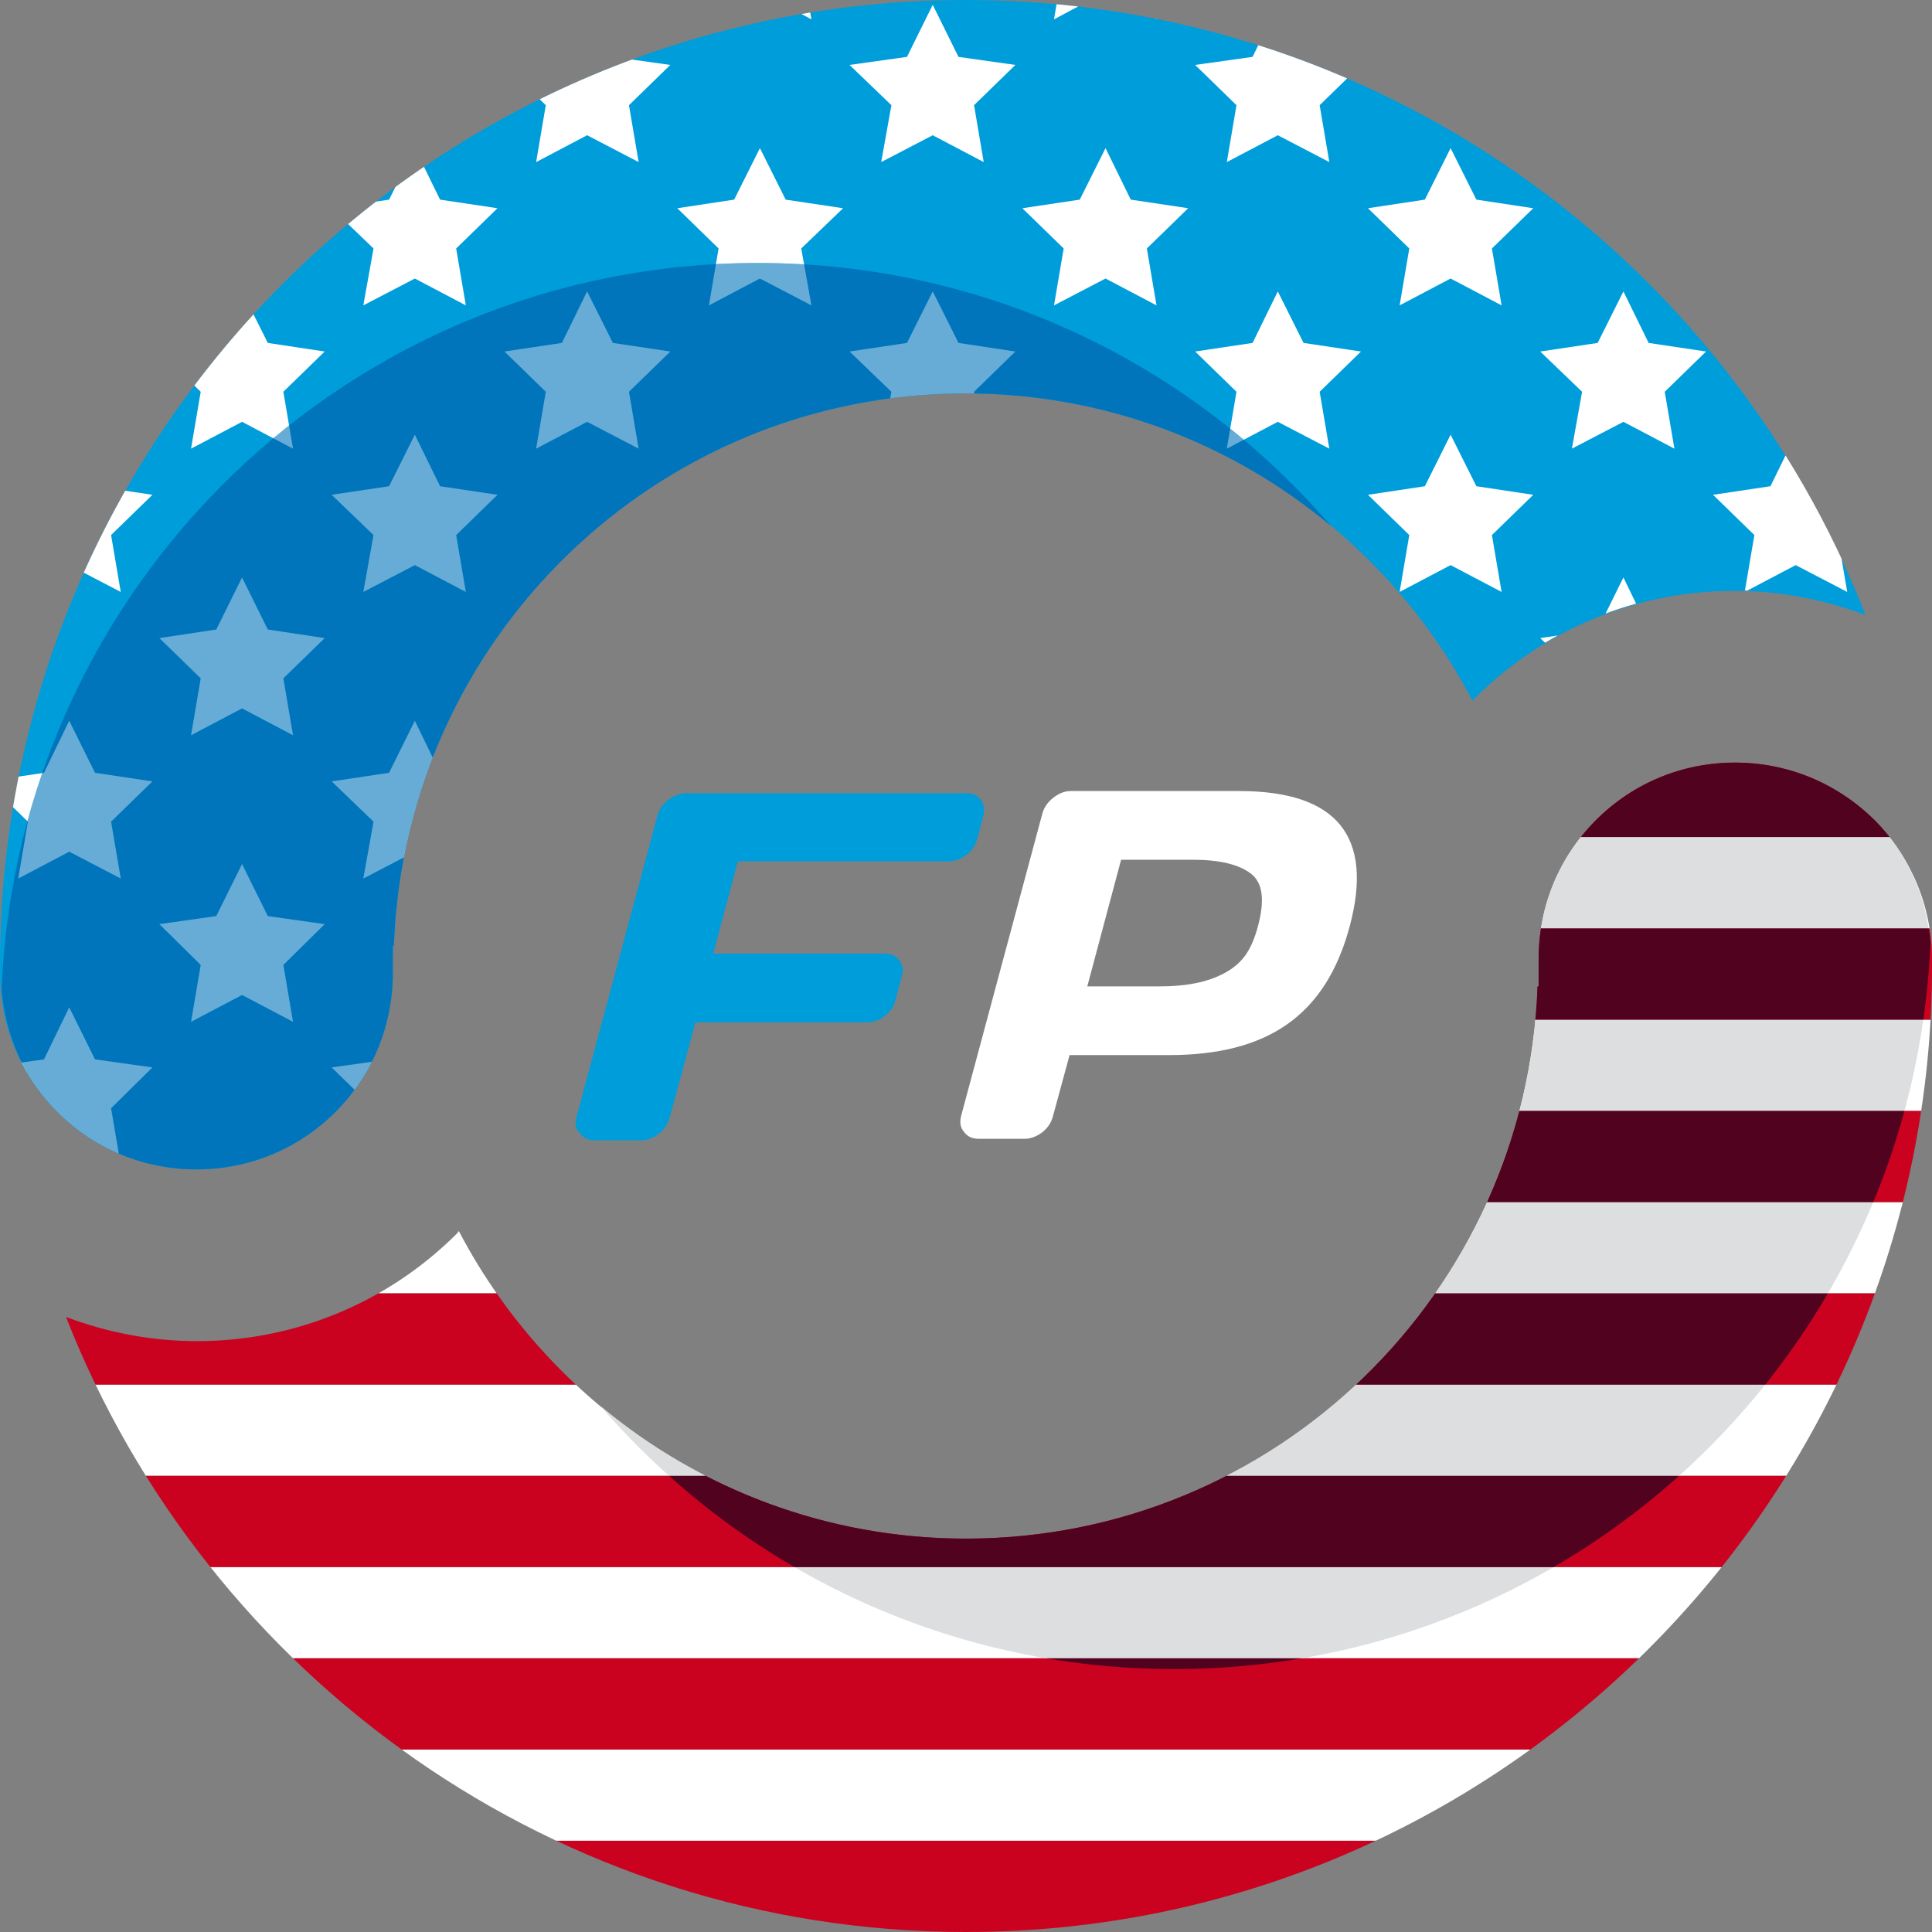 <svg xmlns="http://www.w3.org/2000/svg" xmlns:xlink="http://www.w3.org/1999/xlink" id="Layer_1" x="0px" y="0px" viewBox="0 0 360 360" style="enable-background:new 0 0 360 360;" xml:space="preserve"><rect x="0" y="0" width="360" height="360" fill="#808080" stroke="none"/>  <style type="text/css">	.st0{clip-path:url(#SVGID_00000087382216223924795650000004153002748558082713_);fill:#CA021F;}	.st1{clip-path:url(#SVGID_00000087382216223924795650000004153002748558082713_);fill:#FFFFFF;}	.st2{clip-path:url(#SVGID_00000100364481067593259820000009492553861959056803_);fill:#009DDB;}	.st3{clip-path:url(#SVGID_00000092445972783978229090000000951777241384778145_);fill:#FFFFFF;}	.st4{clip-path:url(#SVGID_00000117662751280827590060000010271608286912014517_);fill:#0075BC;}	.st5{opacity:0.4;clip-path:url(#SVGID_00000055703457830475714530000002475763732537727140_);}	.st6{clip-path:url(#SVGID_00000163782144665477444940000015092923758868977320_);fill:#FFFFFF;}	.st7{clip-path:url(#SVGID_00000052795047025959456010000003258068698989576855_);fill:#50021F;}	.st8{clip-path:url(#SVGID_00000052795047025959456010000003258068698989576855_);fill:#DDDEDF;}	.st9{fill:#009DDB;}	.st10{fill:#FFFFFF;}</style>  <g>	<g>		<defs>			<path id="SVGID_1_" d="M323.3,142.1c-9.8,0-19,3.8-25.9,10.7c-6.9,6.9-10.7,16.1-10.7,25.9l0,0.7c0,0.2,0,0.4,0,0.6     c0,0.2,0,0.4,0,0.6l0,3.2h-0.2c-2,57.1-48.8,102.9-106.5,102.9c-41.1,0-76.7-23.3-94.5-57.3c-0.1,0.1-0.2,0.2-0.3,0.4     c-12.9,12.9-30.2,20.1-48.5,20.1c-8.5,0-16.7-1.6-24.4-4.5C38.5,312.3,103.7,360,180,360c98.6,0,178.9-79.7,180-178v-3.2     c0-9.8-3.8-19-10.7-25.9C342.3,145.9,333.1,142.1,323.3,142.1C323.3,142.1,323.3,142.1,323.3,142.1"></path>		</defs>		<clipPath id="SVGID_00000093153590965845275690000001995993982808838330_">			<use xlink:href="#SVGID_1_" style="overflow:visible;"></use>		</clipPath>					<rect x="-5.7" y="139" style="clip-path:url(#SVGID_00000093153590965845275690000001995993982808838330_);fill:#CA021F;" width="372" height="17"></rect>					<rect x="-5.7" y="156" style="clip-path:url(#SVGID_00000093153590965845275690000001995993982808838330_);fill:#FFFFFF;" width="372" height="17"></rect>					<rect x="-5.7" y="190" style="clip-path:url(#SVGID_00000093153590965845275690000001995993982808838330_);fill:#FFFFFF;" width="372" height="17"></rect>					<rect x="-5.7" y="224" style="clip-path:url(#SVGID_00000093153590965845275690000001995993982808838330_);fill:#FFFFFF;" width="372" height="17"></rect>					<rect x="-5.7" y="258" style="clip-path:url(#SVGID_00000093153590965845275690000001995993982808838330_);fill:#FFFFFF;" width="372" height="17"></rect>					<rect x="-5.7" y="292" style="clip-path:url(#SVGID_00000093153590965845275690000001995993982808838330_);fill:#FFFFFF;" width="372" height="17"></rect>					<rect x="-5.7" y="326" style="clip-path:url(#SVGID_00000093153590965845275690000001995993982808838330_);fill:#FFFFFF;" width="372" height="17"></rect>					<rect x="-5.7" y="173" style="clip-path:url(#SVGID_00000093153590965845275690000001995993982808838330_);fill:#CA021F;" width="372" height="17"></rect>					<rect x="-5.7" y="207" style="clip-path:url(#SVGID_00000093153590965845275690000001995993982808838330_);fill:#CA021F;" width="372" height="17"></rect>					<rect x="-5.7" y="241" style="clip-path:url(#SVGID_00000093153590965845275690000001995993982808838330_);fill:#CA021F;" width="372" height="17"></rect>					<rect x="-5.7" y="275" style="clip-path:url(#SVGID_00000093153590965845275690000001995993982808838330_);fill:#CA021F;" width="372" height="17"></rect>					<rect x="-5.7" y="309" style="clip-path:url(#SVGID_00000093153590965845275690000001995993982808838330_);fill:#CA021F;" width="372" height="17"></rect>					<rect x="-5.7" y="343" style="clip-path:url(#SVGID_00000093153590965845275690000001995993982808838330_);fill:#CA021F;" width="372" height="17"></rect>	</g>	<g>		<defs>			<rect id="SVGID_00000039852076813210735550000003751501009437931150_" y="0" width="360" height="360"></rect>		</defs>		<clipPath id="SVGID_00000096031458273429152800000005511987704994695086_">			<use xlink:href="#SVGID_00000039852076813210735550000003751501009437931150_" style="overflow:visible;"></use>		</clipPath>		<path style="clip-path:url(#SVGID_00000096031458273429152800000005511987704994695086_);fill:#009DDB;" d="M0,181.3    c0,9.8,3.8,19,10.7,25.9c6.9,6.9,16.1,10.7,25.9,10.7c9.8,0,19-3.8,25.9-10.7c6.9-6.9,10.7-16.1,10.7-25.9v-0.7c0-0.2,0-0.4,0-0.6    c0-0.2,0-0.4,0-0.6l0-3.2h0.2c2-57.1,48.8-102.9,106.5-102.9c41.1,0,76.7,23.3,94.5,57.3c0.1-0.1,0.2-0.2,0.3-0.4    c12.9-12.9,30.2-20.1,48.5-20.1c8.5,0,16.7,1.6,24.4,4.5C321.5,47.7,256.3,0,180,0C81.4,0,1.1,79.7,0,178V181.3z"></path>	</g>	<g>		<defs>			<path id="SVGID_00000018916759799393524540000001902412018343738763_" d="M180,0C81.4,0,1.1,79.7,0,178v3.2     c0,9.8,3.8,19,10.7,25.9c6.9,6.9,16.1,10.7,25.9,10.7c9.8,0,19-3.8,25.9-10.7c6.9-6.9,10.7-16.1,10.7-25.9v-0.7     c0-0.2,0-0.4,0-0.6c0-0.2,0-0.4,0-0.6l0-3.2h0.2c2-57.1,48.8-102.9,106.5-102.9c41.1,0,76.7,23.3,94.5,57.3     c0.1-0.1,0.2-0.2,0.3-0.4c12.9-12.9,30.2-20.1,48.5-20.1c8.5,0,16.7,1.6,24.4,4.5C321.5,47.7,256.3,0,180,0z"></path>		</defs>		<clipPath id="SVGID_00000088822884791538791010000015382374272700476293_">			<use xlink:href="#SVGID_00000018916759799393524540000001902412018343738763_" style="overflow:visible;"></use>		</clipPath>		<polygon style="clip-path:url(#SVGID_00000088822884791538791010000015382374272700476293_);fill:#FFFFFF;" points="45.1,0.9     49.9,10.6 60.5,12.1 52.8,19.6 54.6,30.2 45.1,25.2 35.6,30.2 37.4,19.6 29.7,12.1 40.3,10.6   "></polygon>		<polygon style="clip-path:url(#SVGID_00000088822884791538791010000015382374272700476293_);fill:#FFFFFF;" points="109.4,0.9     114.2,10.6 124.9,12.1 117.2,19.6 119,30.2 109.4,25.2 99.9,30.2 101.7,19.6 94,12.1 104.7,10.6   "></polygon>		<polygon style="clip-path:url(#SVGID_00000088822884791538791010000015382374272700476293_);fill:#FFFFFF;" points="173.8,0.9     178.6,10.6 189.2,12.1 181.5,19.6 183.3,30.2 173.8,25.2 164.2,30.2 166.1,19.6 158.3,12.1 169,10.6   "></polygon>		<polygon style="clip-path:url(#SVGID_00000088822884791538791010000015382374272700476293_);fill:#FFFFFF;" points="238.1,0.9     242.9,10.6 253.6,12.1 245.9,19.6 247.7,30.2 238.1,25.2 228.6,30.2 230.4,19.6 222.7,12.1 233.4,10.6   "></polygon>		<polygon style="clip-path:url(#SVGID_00000088822884791538791010000015382374272700476293_);fill:#FFFFFF;" points="302.5,0.9     307.2,10.6 317.9,12.1 310.2,19.6 312,30.2 302.5,25.2 292.9,30.2 294.8,19.6 287,12.1 297.7,10.6   "></polygon>		<polygon style="clip-path:url(#SVGID_00000088822884791538791010000015382374272700476293_);fill:#FFFFFF;" points="45.1,54.3     49.9,63.9 60.5,65.5 52.8,73 54.6,83.6 45.1,78.6 35.6,83.6 37.4,73 29.7,65.5 40.3,63.9   "></polygon>		<polygon style="clip-path:url(#SVGID_00000088822884791538791010000015382374272700476293_);fill:#FFFFFF;" points="109.4,54.3     114.2,63.9 124.9,65.5 117.2,73 119,83.6 109.4,78.6 99.9,83.6 101.7,73 94,65.5 104.7,63.9   "></polygon>		<polygon style="clip-path:url(#SVGID_00000088822884791538791010000015382374272700476293_);fill:#FFFFFF;" points="173.8,54.3     178.6,63.9 189.2,65.5 181.5,73 183.3,83.6 173.8,78.6 164.2,83.6 166.1,73 158.3,65.5 169,63.9   "></polygon>		<polygon style="clip-path:url(#SVGID_00000088822884791538791010000015382374272700476293_);fill:#FFFFFF;" points="238.1,54.3     242.9,63.9 253.6,65.5 245.9,73 247.7,83.6 238.1,78.6 228.6,83.6 230.4,73 222.7,65.5 233.4,63.9   "></polygon>		<polygon style="clip-path:url(#SVGID_00000088822884791538791010000015382374272700476293_);fill:#FFFFFF;" points="302.5,54.3     307.2,63.9 317.9,65.5 310.2,73 312,83.6 302.5,78.6 292.9,83.6 294.8,73 287,65.5 297.7,63.9   "></polygon>		<polygon style="clip-path:url(#SVGID_00000088822884791538791010000015382374272700476293_);fill:#FFFFFF;" points="45.1,107.6     49.9,117.3 60.5,118.9 52.8,126.4 54.6,137 45.1,132 35.6,137 37.4,126.4 29.7,118.9 40.3,117.3   "></polygon>		<polygon style="clip-path:url(#SVGID_00000088822884791538791010000015382374272700476293_);fill:#FFFFFF;" points="109.4,107.6     114.2,117.3 124.9,118.9 117.2,126.4 119,137 109.4,132 99.9,137 101.7,126.4 94,118.9 104.7,117.3   "></polygon>		<polygon style="clip-path:url(#SVGID_00000088822884791538791010000015382374272700476293_);fill:#FFFFFF;" points="173.8,107.6     178.6,117.3 189.2,118.9 181.5,126.4 183.3,137 173.8,132 164.2,137 166.1,126.4 158.3,118.9 169,117.3   "></polygon>		<polygon style="clip-path:url(#SVGID_00000088822884791538791010000015382374272700476293_);fill:#FFFFFF;" points="238.1,107.6     242.9,117.3 253.6,118.9 245.9,126.4 247.7,137 238.1,132 228.6,137 230.4,126.4 222.7,118.9 233.4,117.3   "></polygon>		<polygon style="clip-path:url(#SVGID_00000088822884791538791010000015382374272700476293_);fill:#FFFFFF;" points="302.5,107.6     307.2,117.3 317.9,118.9 310.2,126.4 312,137 302.5,132 292.9,137 294.8,126.4 287,118.9 297.7,117.3   "></polygon>		<polygon style="clip-path:url(#SVGID_00000088822884791538791010000015382374272700476293_);fill:#FFFFFF;" points="45.1,161     49.9,170.7 60.5,172.2 52.8,179.8 54.6,190.4 45.1,185.4 35.6,190.4 37.4,179.8 29.7,172.2 40.3,170.7   "></polygon>		<polygon style="clip-path:url(#SVGID_00000088822884791538791010000015382374272700476293_);fill:#FFFFFF;" points="109.4,161     114.2,170.7 124.9,172.2 117.2,179.8 119,190.4 109.4,185.4 99.9,190.4 101.7,179.8 94,172.2 104.7,170.7   "></polygon>		<polygon style="clip-path:url(#SVGID_00000088822884791538791010000015382374272700476293_);fill:#FFFFFF;" points="173.8,161     178.6,170.7 189.2,172.2 181.5,179.8 183.3,190.4 173.8,185.4 164.2,190.4 166.1,179.8 158.3,172.2 169,170.7   "></polygon>		<polygon style="clip-path:url(#SVGID_00000088822884791538791010000015382374272700476293_);fill:#FFFFFF;" points="238.1,161     242.9,170.7 253.6,172.2 245.9,179.8 247.7,190.4 238.1,185.4 228.6,190.4 230.4,179.8 222.7,172.2 233.4,170.7   "></polygon>		<polygon style="clip-path:url(#SVGID_00000088822884791538791010000015382374272700476293_);fill:#FFFFFF;" points="302.5,161     307.2,170.7 317.9,172.2 310.2,179.8 312,190.4 302.5,185.4 292.9,190.4 294.8,179.8 287,172.2 297.7,170.7   "></polygon>		<polygon style="clip-path:url(#SVGID_00000088822884791538791010000015382374272700476293_);fill:#FFFFFF;" points="12.9,-25.8     17.7,-16.1 28.4,-14.6 20.7,-7.1 22.5,3.6 12.9,-1.5 3.4,3.6 5.2,-7.1 -2.5,-14.6 8.2,-16.1   "></polygon>		<polygon style="clip-path:url(#SVGID_00000088822884791538791010000015382374272700476293_);fill:#FFFFFF;" points="77.3,-25.8     82,-16.1 92.7,-14.6 85,-7.1 86.8,3.6 77.3,-1.5 67.7,3.6 69.6,-7.1 61.8,-14.6 72.5,-16.1   "></polygon>		<polygon style="clip-path:url(#SVGID_00000088822884791538791010000015382374272700476293_);fill:#FFFFFF;" points="141.6,-25.8     146.4,-16.1 157.1,-14.6 149.3,-7.1 151.2,3.6 141.6,-1.5 132.1,3.6 133.9,-7.1 126.2,-14.6 136.8,-16.1   "></polygon>		<polygon style="clip-path:url(#SVGID_00000088822884791538791010000015382374272700476293_);fill:#FFFFFF;" points="206,-25.8     210.7,-16.1 221.4,-14.6 213.7,-7.1 215.5,3.6 206,-1.5 196.4,3.6 198.2,-7.1 190.5,-14.6 201.2,-16.1   "></polygon>		<polygon style="clip-path:url(#SVGID_00000088822884791538791010000015382374272700476293_);fill:#FFFFFF;" points="270.3,-25.8     275.1,-16.1 285.7,-14.6 278,-7.1 279.8,3.6 270.3,-1.5 260.8,3.6 262.6,-7.1 254.9,-14.6 265.5,-16.1   "></polygon>		<polygon style="clip-path:url(#SVGID_00000088822884791538791010000015382374272700476293_);fill:#FFFFFF;" points="334.6,-25.8     339.4,-16.1 350.1,-14.6 342.4,-7.1 344.2,3.6 334.6,-1.5 325.1,3.6 326.9,-7.1 319.2,-14.6 329.9,-16.1   "></polygon>		<polygon style="clip-path:url(#SVGID_00000088822884791538791010000015382374272700476293_);fill:#FFFFFF;" points="12.9,27.6     17.7,37.2 28.4,38.8 20.7,46.3 22.5,56.9 12.9,51.9 3.4,56.9 5.2,46.3 -2.5,38.8 8.2,37.2   "></polygon>		<polygon style="clip-path:url(#SVGID_00000088822884791538791010000015382374272700476293_);fill:#FFFFFF;" points="77.3,27.6     82,37.2 92.7,38.8 85,46.3 86.8,56.9 77.3,51.9 67.7,56.9 69.6,46.3 61.8,38.8 72.5,37.2   "></polygon>		<polygon style="clip-path:url(#SVGID_00000088822884791538791010000015382374272700476293_);fill:#FFFFFF;" points="141.6,27.6     146.4,37.2 157.1,38.8 149.3,46.3 151.2,56.9 141.6,51.9 132.1,56.9 133.9,46.3 126.2,38.8 136.8,37.2   "></polygon>		<polygon style="clip-path:url(#SVGID_00000088822884791538791010000015382374272700476293_);fill:#FFFFFF;" points="206,27.6     210.7,37.2 221.4,38.8 213.7,46.3 215.5,56.9 206,51.9 196.4,56.9 198.2,46.3 190.5,38.8 201.2,37.2   "></polygon>		<polygon style="clip-path:url(#SVGID_00000088822884791538791010000015382374272700476293_);fill:#FFFFFF;" points="270.3,27.6     275.1,37.2 285.7,38.8 278,46.3 279.8,56.9 270.3,51.9 260.8,56.9 262.6,46.3 254.9,38.8 265.5,37.2   "></polygon>		<polygon style="clip-path:url(#SVGID_00000088822884791538791010000015382374272700476293_);fill:#FFFFFF;" points="334.6,27.6     339.4,37.2 350.1,38.8 342.4,46.3 344.2,56.9 334.6,51.9 325.1,56.9 326.9,46.3 319.2,38.8 329.9,37.2   "></polygon>		<polygon style="clip-path:url(#SVGID_00000088822884791538791010000015382374272700476293_);fill:#FFFFFF;" points="12.9,81     17.7,90.6 28.4,92.2 20.7,99.7 22.5,110.3 12.9,105.3 3.4,110.3 5.2,99.7 -2.5,92.2 8.2,90.6   "></polygon>		<polygon style="clip-path:url(#SVGID_00000088822884791538791010000015382374272700476293_);fill:#FFFFFF;" points="77.3,81     82,90.6 92.7,92.2 85,99.7 86.8,110.3 77.3,105.3 67.7,110.3 69.6,99.7 61.8,92.2 72.5,90.6   "></polygon>		<polygon style="clip-path:url(#SVGID_00000088822884791538791010000015382374272700476293_);fill:#FFFFFF;" points="141.6,81     146.4,90.6 157.1,92.2 149.3,99.7 151.2,110.3 141.6,105.3 132.1,110.3 133.9,99.7 126.2,92.2 136.8,90.6   "></polygon>		<polygon style="clip-path:url(#SVGID_00000088822884791538791010000015382374272700476293_);fill:#FFFFFF;" points="206,81     210.7,90.6 221.4,92.2 213.7,99.7 215.5,110.3 206,105.3 196.4,110.3 198.2,99.7 190.5,92.2 201.2,90.6   "></polygon>		<polygon style="clip-path:url(#SVGID_00000088822884791538791010000015382374272700476293_);fill:#FFFFFF;" points="270.3,81     275.1,90.6 285.7,92.2 278,99.7 279.8,110.3 270.3,105.3 260.8,110.3 262.6,99.7 254.9,92.2 265.5,90.6   "></polygon>		<polygon style="clip-path:url(#SVGID_00000088822884791538791010000015382374272700476293_);fill:#FFFFFF;" points="334.6,81     339.4,90.6 350.1,92.2 342.4,99.7 344.2,110.3 334.6,105.3 325.1,110.3 326.9,99.7 319.2,92.2 329.9,90.6   "></polygon>		<polygon style="clip-path:url(#SVGID_00000088822884791538791010000015382374272700476293_);fill:#FFFFFF;" points="12.9,134.3     17.7,144 28.4,145.6 20.7,153.1 22.5,163.7 12.9,158.7 3.4,163.7 5.2,153.1 -2.5,145.6 8.2,144   "></polygon>		<polygon style="clip-path:url(#SVGID_00000088822884791538791010000015382374272700476293_);fill:#FFFFFF;" points="77.3,134.3     82,144 92.7,145.6 85,153.1 86.8,163.7 77.3,158.7 67.7,163.7 69.6,153.1 61.8,145.6 72.5,144   "></polygon>		<polygon style="clip-path:url(#SVGID_00000088822884791538791010000015382374272700476293_);fill:#FFFFFF;" points="141.6,134.3     146.4,144 157.1,145.6 149.3,153.1 151.2,163.7 141.6,158.7 132.1,163.7 133.9,153.1 126.2,145.6 136.8,144   "></polygon>		<polygon style="clip-path:url(#SVGID_00000088822884791538791010000015382374272700476293_);fill:#FFFFFF;" points="206,134.3     210.7,144 221.4,145.6 213.7,153.1 215.5,163.7 206,158.7 196.4,163.7 198.2,153.1 190.5,145.6 201.2,144   "></polygon>		<polygon style="clip-path:url(#SVGID_00000088822884791538791010000015382374272700476293_);fill:#FFFFFF;" points="270.3,134.3     275.1,144 285.7,145.6 278,153.1 279.8,163.7 270.3,158.7 260.8,163.7 262.6,153.1 254.9,145.6 265.5,144   "></polygon>		<polygon style="clip-path:url(#SVGID_00000088822884791538791010000015382374272700476293_);fill:#FFFFFF;" points="334.6,134.3     339.4,144 350.1,145.6 342.4,153.1 344.2,163.7 334.6,158.7 325.1,163.7 326.9,153.1 319.2,145.6 329.9,144   "></polygon>		<polygon style="clip-path:url(#SVGID_00000088822884791538791010000015382374272700476293_);fill:#FFFFFF;" points="12.9,187.7     17.7,197.4 28.4,198.9 20.7,206.5 22.5,217.1 12.9,212.1 3.4,217.1 5.2,206.5 -2.5,198.9 8.2,197.4   "></polygon>		<polygon style="clip-path:url(#SVGID_00000088822884791538791010000015382374272700476293_);fill:#FFFFFF;" points="77.3,187.7     82,197.4 92.7,198.9 85,206.5 86.8,217.1 77.3,212.1 67.7,217.1 69.6,206.5 61.8,198.9 72.5,197.4   "></polygon>		<polygon style="clip-path:url(#SVGID_00000088822884791538791010000015382374272700476293_);fill:#FFFFFF;" points="141.6,187.7     146.4,197.4 157.1,198.9 149.3,206.5 151.2,217.1 141.6,212.1 132.1,217.1 133.9,206.5 126.2,198.9 136.8,197.4   "></polygon>		<polygon style="clip-path:url(#SVGID_00000088822884791538791010000015382374272700476293_);fill:#FFFFFF;" points="206,187.7     210.7,197.4 221.4,198.9 213.7,206.5 215.5,217.1 206,212.1 196.4,217.1 198.2,206.5 190.5,198.9 201.2,197.4   "></polygon>		<polygon style="clip-path:url(#SVGID_00000088822884791538791010000015382374272700476293_);fill:#FFFFFF;" points="270.3,187.7     275.1,197.4 285.7,198.9 278,206.5 279.8,217.1 270.3,212.1 260.8,217.1 262.6,206.5 254.9,198.9 265.5,197.4   "></polygon>		<polygon style="clip-path:url(#SVGID_00000088822884791538791010000015382374272700476293_);fill:#FFFFFF;" points="334.6,187.7     339.4,197.4 350.1,198.9 342.4,206.5 344.2,217.1 334.6,212.1 325.1,217.1 326.9,206.5 319.2,198.9 329.9,197.4   "></polygon>	</g>	<g>		<defs>			<rect id="SVGID_00000171690281515366666910000007006911625337150902_" y="0" width="360" height="360"></rect>		</defs>		<clipPath id="SVGID_00000099636524673450795950000002129302791791566773_">			<use xlink:href="#SVGID_00000171690281515366666910000007006911625337150902_" style="overflow:visible;"></use>		</clipPath>		<path style="clip-path:url(#SVGID_00000099636524673450795950000002129302791791566773_);fill:#0075BC;" d="M0.3,184.3    c0.7,8.6,4.2,16.7,10.4,22.9c6.9,6.9,16.1,10.7,25.9,10.7c9.8,0,19-3.8,25.9-10.7c6.9-6.9,10.7-16.1,10.7-25.9v-0.7    c0-0.2,0-0.4,0-0.6c0-0.2,0-0.4,0-0.6l0-3.2h0.2c2-57.1,48.9-102.9,106.5-102.9c25.9,0,49.7,9.3,68.1,24.7    C222.2,68,184,49,141.2,49C65.2,49,3.4,109,0.3,184.3"></path>	</g>	<g>		<defs>			<path id="SVGID_00000054947362450552654060000009996937286690408340_" d="M0.3,184.3c0.7,8.6,4.2,16.7,10.4,22.9     c6.9,6.9,16.1,10.7,25.9,10.7c9.8,0,19-3.8,25.9-10.7c6.9-6.9,10.7-16.1,10.7-25.9v-0.7c0-0.2,0-0.4,0-0.6c0-0.2,0-0.4,0-0.6     l0-3.2h0.2c2-57.1,48.9-102.9,106.5-102.9c25.9,0,49.7,9.3,68.1,24.7C222.2,68,184,49,141.2,49C65.2,49,3.4,109,0.3,184.3"></path>		</defs>		<clipPath id="SVGID_00000173120022848170920640000012931151091891881344_">			<use xlink:href="#SVGID_00000054947362450552654060000009996937286690408340_" style="overflow:visible;"></use>		</clipPath>		<g style="opacity:0.4;clip-path:url(#SVGID_00000173120022848170920640000012931151091891881344_);">			<g>				<defs>					<rect id="SVGID_00000040576235082528705280000009476494929774262445_" x="-13.8" y="-34.4" width="375.1" height="251.9"></rect>				</defs>				<clipPath id="SVGID_00000155141270655593627190000016584984101458288828_">					<use xlink:href="#SVGID_00000040576235082528705280000009476494929774262445_" style="overflow:visible;"></use>				</clipPath>				<polygon style="clip-path:url(#SVGID_00000155141270655593627190000016584984101458288828_);fill:#FFFFFF;" points="45.1,0.9       49.9,10.6 60.5,12.1 52.8,19.6 54.6,30.2 45.1,25.2 35.6,30.2 37.4,19.6 29.7,12.1 40.3,10.6     "></polygon>				<polygon style="clip-path:url(#SVGID_00000155141270655593627190000016584984101458288828_);fill:#FFFFFF;" points="109.4,0.9       114.2,10.6 124.9,12.1 117.2,19.6 119,30.2 109.4,25.2 99.9,30.2 101.7,19.6 94,12.1 104.7,10.6     "></polygon>				<polygon style="clip-path:url(#SVGID_00000155141270655593627190000016584984101458288828_);fill:#FFFFFF;" points="173.8,0.9       178.6,10.6 189.2,12.1 181.5,19.6 183.3,30.2 173.8,25.2 164.2,30.2 166.1,19.6 158.3,12.1 169,10.6     "></polygon>				<polygon style="clip-path:url(#SVGID_00000155141270655593627190000016584984101458288828_);fill:#FFFFFF;" points="238.1,0.9       242.9,10.6 253.6,12.1 245.9,19.6 247.7,30.2 238.1,25.2 228.6,30.2 230.4,19.6 222.7,12.1 233.4,10.6     "></polygon>				<polygon style="clip-path:url(#SVGID_00000155141270655593627190000016584984101458288828_);fill:#FFFFFF;" points="302.5,0.9       307.2,10.6 317.9,12.1 310.2,19.6 312,30.2 302.5,25.2 292.9,30.2 294.8,19.6 287,12.1 297.7,10.6     "></polygon>				<polygon style="clip-path:url(#SVGID_00000155141270655593627190000016584984101458288828_);fill:#FFFFFF;" points="45.1,54.3       49.9,63.9 60.5,65.5 52.8,73 54.6,83.6 45.1,78.6 35.6,83.6 37.4,73 29.7,65.5 40.3,63.9     "></polygon>				<polygon style="clip-path:url(#SVGID_00000155141270655593627190000016584984101458288828_);fill:#FFFFFF;" points="109.4,54.3       114.2,63.9 124.9,65.5 117.2,73 119,83.6 109.4,78.6 99.9,83.6 101.7,73 94,65.5 104.7,63.9     "></polygon>				<polygon style="clip-path:url(#SVGID_00000155141270655593627190000016584984101458288828_);fill:#FFFFFF;" points="173.8,54.3       178.6,63.9 189.2,65.5 181.5,73 183.3,83.6 173.8,78.6 164.2,83.6 166.1,73 158.3,65.5 169,63.9     "></polygon>				<polygon style="clip-path:url(#SVGID_00000155141270655593627190000016584984101458288828_);fill:#FFFFFF;" points="238.1,54.3       242.9,63.9 253.6,65.5 245.9,73 247.7,83.6 238.1,78.6 228.6,83.6 230.4,73 222.7,65.5 233.4,63.9     "></polygon>				<polygon style="clip-path:url(#SVGID_00000155141270655593627190000016584984101458288828_);fill:#FFFFFF;" points="302.5,54.3       307.2,63.9 317.9,65.5 310.2,73 312,83.6 302.5,78.6 292.9,83.6 294.8,73 287,65.5 297.7,63.9     "></polygon>				<polygon style="clip-path:url(#SVGID_00000155141270655593627190000016584984101458288828_);fill:#FFFFFF;" points="45.1,107.6       49.9,117.3 60.5,118.9 52.8,126.4 54.6,137 45.1,132 35.6,137 37.4,126.4 29.7,118.9 40.3,117.3     "></polygon>				<polygon style="clip-path:url(#SVGID_00000155141270655593627190000016584984101458288828_);fill:#FFFFFF;" points="      109.4,107.6 114.2,117.3 124.9,118.9 117.2,126.4 119,137 109.4,132 99.9,137 101.7,126.4 94,118.9 104.7,117.3     "></polygon>				<polygon style="clip-path:url(#SVGID_00000155141270655593627190000016584984101458288828_);fill:#FFFFFF;" points="      173.8,107.6 178.6,117.3 189.2,118.9 181.5,126.4 183.3,137 173.8,132 164.2,137 166.1,126.4 158.3,118.9 169,117.3     "></polygon>				<polygon style="clip-path:url(#SVGID_00000155141270655593627190000016584984101458288828_);fill:#FFFFFF;" points="      238.1,107.6 242.9,117.3 253.6,118.9 245.9,126.4 247.7,137 238.1,132 228.6,137 230.4,126.4 222.7,118.9 233.4,117.3     "></polygon>				<polygon style="clip-path:url(#SVGID_00000155141270655593627190000016584984101458288828_);fill:#FFFFFF;" points="      302.5,107.6 307.2,117.3 317.9,118.9 310.2,126.4 312,137 302.5,132 292.9,137 294.8,126.4 287,118.9 297.7,117.3     "></polygon>				<polygon style="clip-path:url(#SVGID_00000155141270655593627190000016584984101458288828_);fill:#FFFFFF;" points="45.1,161       49.9,170.7 60.5,172.2 52.8,179.8 54.6,190.4 45.1,185.4 35.6,190.4 37.4,179.8 29.7,172.2 40.3,170.7     "></polygon>				<polygon style="clip-path:url(#SVGID_00000155141270655593627190000016584984101458288828_);fill:#FFFFFF;" points="109.4,161       114.2,170.7 124.9,172.2 117.2,179.8 119,190.4 109.4,185.4 99.9,190.4 101.7,179.8 94,172.2 104.7,170.7     "></polygon>				<polygon style="clip-path:url(#SVGID_00000155141270655593627190000016584984101458288828_);fill:#FFFFFF;" points="173.8,161       178.6,170.7 189.2,172.2 181.5,179.8 183.3,190.4 173.8,185.4 164.2,190.4 166.1,179.8 158.3,172.2 169,170.7     "></polygon>				<polygon style="clip-path:url(#SVGID_00000155141270655593627190000016584984101458288828_);fill:#FFFFFF;" points="238.1,161       242.9,170.7 253.6,172.2 245.9,179.8 247.7,190.4 238.1,185.4 228.6,190.4 230.4,179.8 222.7,172.2 233.4,170.7     "></polygon>				<polygon style="clip-path:url(#SVGID_00000155141270655593627190000016584984101458288828_);fill:#FFFFFF;" points="302.5,161       307.2,170.7 317.9,172.2 310.2,179.8 312,190.4 302.5,185.4 292.9,190.4 294.8,179.8 287,172.2 297.7,170.7     "></polygon>				<polygon style="clip-path:url(#SVGID_00000155141270655593627190000016584984101458288828_);fill:#FFFFFF;" points="12.9,-25.8       17.7,-16.1 28.4,-14.6 20.7,-7.1 22.5,3.6 12.9,-1.5 3.4,3.6 5.2,-7.1 -2.5,-14.6 8.2,-16.1     "></polygon>				<polygon style="clip-path:url(#SVGID_00000155141270655593627190000016584984101458288828_);fill:#FFFFFF;" points="77.3,-25.8       82,-16.1 92.7,-14.6 85,-7.1 86.8,3.6 77.3,-1.5 67.7,3.6 69.6,-7.1 61.8,-14.6 72.5,-16.1     "></polygon>				<polygon style="clip-path:url(#SVGID_00000155141270655593627190000016584984101458288828_);fill:#FFFFFF;" points="      141.6,-25.8 146.4,-16.1 157.1,-14.6 149.3,-7.1 151.2,3.6 141.6,-1.5 132.1,3.6 133.9,-7.1 126.2,-14.6 136.8,-16.1     "></polygon>				<polygon style="clip-path:url(#SVGID_00000155141270655593627190000016584984101458288828_);fill:#FFFFFF;" points="206,-25.8       210.7,-16.1 221.4,-14.6 213.7,-7.1 215.5,3.6 206,-1.5 196.4,3.6 198.2,-7.1 190.5,-14.6 201.2,-16.1     "></polygon>				<polygon style="clip-path:url(#SVGID_00000155141270655593627190000016584984101458288828_);fill:#FFFFFF;" points="      270.3,-25.8 275.1,-16.1 285.7,-14.6 278,-7.1 279.8,3.6 270.3,-1.5 260.8,3.6 262.6,-7.1 254.9,-14.6 265.5,-16.1     "></polygon>				<polygon style="clip-path:url(#SVGID_00000155141270655593627190000016584984101458288828_);fill:#FFFFFF;" points="      334.6,-25.8 339.4,-16.1 350.1,-14.6 342.4,-7.1 344.2,3.6 334.6,-1.5 325.1,3.6 326.9,-7.1 319.2,-14.6 329.9,-16.1     "></polygon>				<polygon style="clip-path:url(#SVGID_00000155141270655593627190000016584984101458288828_);fill:#FFFFFF;" points="12.9,27.6       17.7,37.2 28.4,38.8 20.7,46.3 22.5,56.9 12.9,51.9 3.4,56.9 5.2,46.3 -2.5,38.8 8.2,37.2     "></polygon>				<polygon style="clip-path:url(#SVGID_00000155141270655593627190000016584984101458288828_);fill:#FFFFFF;" points="77.3,27.6       82,37.2 92.7,38.8 85,46.3 86.8,56.9 77.3,51.9 67.7,56.9 69.6,46.3 61.8,38.8 72.5,37.2     "></polygon>				<polygon style="clip-path:url(#SVGID_00000155141270655593627190000016584984101458288828_);fill:#FFFFFF;" points="141.6,27.6       146.4,37.2 157.1,38.8 149.3,46.3 151.2,56.9 141.6,51.9 132.1,56.9 133.9,46.3 126.2,38.8 136.8,37.2     "></polygon>				<polygon style="clip-path:url(#SVGID_00000155141270655593627190000016584984101458288828_);fill:#FFFFFF;" points="206,27.6       210.7,37.2 221.4,38.8 213.7,46.3 215.5,56.9 206,51.9 196.4,56.9 198.2,46.3 190.5,38.8 201.2,37.2     "></polygon>				<polygon style="clip-path:url(#SVGID_00000155141270655593627190000016584984101458288828_);fill:#FFFFFF;" points="270.3,27.6       275.1,37.2 285.7,38.8 278,46.3 279.8,56.9 270.3,51.9 260.8,56.9 262.6,46.3 254.9,38.8 265.5,37.2     "></polygon>				<polygon style="clip-path:url(#SVGID_00000155141270655593627190000016584984101458288828_);fill:#FFFFFF;" points="334.6,27.6       339.4,37.2 350.1,38.8 342.4,46.3 344.2,56.9 334.6,51.9 325.1,56.9 326.9,46.3 319.2,38.8 329.9,37.2     "></polygon>				<polygon style="clip-path:url(#SVGID_00000155141270655593627190000016584984101458288828_);fill:#FFFFFF;" points="12.9,81       17.7,90.6 28.4,92.2 20.7,99.7 22.5,110.3 12.9,105.3 3.4,110.3 5.2,99.7 -2.5,92.2 8.2,90.6     "></polygon>				<polygon style="clip-path:url(#SVGID_00000155141270655593627190000016584984101458288828_);fill:#FFFFFF;" points="77.3,81       82,90.6 92.7,92.2 85,99.7 86.8,110.3 77.3,105.3 67.7,110.3 69.6,99.7 61.8,92.2 72.5,90.6     "></polygon>				<polygon style="clip-path:url(#SVGID_00000155141270655593627190000016584984101458288828_);fill:#FFFFFF;" points="141.6,81       146.4,90.6 157.1,92.2 149.3,99.7 151.2,110.3 141.6,105.3 132.1,110.3 133.9,99.7 126.2,92.2 136.8,90.6     "></polygon>				<polygon style="clip-path:url(#SVGID_00000155141270655593627190000016584984101458288828_);fill:#FFFFFF;" points="206,81       210.7,90.6 221.4,92.2 213.7,99.7 215.5,110.3 206,105.3 196.4,110.3 198.2,99.7 190.5,92.2 201.2,90.6     "></polygon>				<polygon style="clip-path:url(#SVGID_00000155141270655593627190000016584984101458288828_);fill:#FFFFFF;" points="270.3,81       275.1,90.6 285.7,92.2 278,99.7 279.8,110.3 270.3,105.3 260.8,110.3 262.6,99.7 254.9,92.2 265.5,90.6     "></polygon>				<polygon style="clip-path:url(#SVGID_00000155141270655593627190000016584984101458288828_);fill:#FFFFFF;" points="334.6,81       339.4,90.6 350.1,92.2 342.4,99.7 344.2,110.3 334.6,105.3 325.1,110.3 326.9,99.7 319.2,92.2 329.9,90.6     "></polygon>				<polygon style="clip-path:url(#SVGID_00000155141270655593627190000016584984101458288828_);fill:#FFFFFF;" points="12.9,134.3       17.7,144 28.4,145.6 20.7,153.1 22.5,163.7 12.9,158.7 3.4,163.7 5.2,153.1 -2.5,145.6 8.2,144     "></polygon>				<polygon style="clip-path:url(#SVGID_00000155141270655593627190000016584984101458288828_);fill:#FFFFFF;" points="77.3,134.3       82,144 92.7,145.6 85,153.1 86.8,163.7 77.3,158.7 67.7,163.7 69.6,153.1 61.8,145.6 72.5,144     "></polygon>				<polygon style="clip-path:url(#SVGID_00000155141270655593627190000016584984101458288828_);fill:#FFFFFF;" points="      141.6,134.3 146.4,144 157.1,145.6 149.3,153.1 151.2,163.7 141.6,158.7 132.1,163.7 133.9,153.1 126.2,145.6 136.8,144     "></polygon>				<polygon style="clip-path:url(#SVGID_00000155141270655593627190000016584984101458288828_);fill:#FFFFFF;" points="206,134.3       210.7,144 221.4,145.6 213.7,153.1 215.5,163.7 206,158.7 196.4,163.7 198.2,153.1 190.5,145.6 201.2,144     "></polygon>				<polygon style="clip-path:url(#SVGID_00000155141270655593627190000016584984101458288828_);fill:#FFFFFF;" points="      270.3,134.3 275.1,144 285.7,145.6 278,153.1 279.8,163.7 270.3,158.7 260.8,163.7 262.6,153.1 254.9,145.6 265.5,144     "></polygon>				<polygon style="clip-path:url(#SVGID_00000155141270655593627190000016584984101458288828_);fill:#FFFFFF;" points="      334.6,134.3 339.4,144 350.1,145.6 342.4,153.1 344.2,163.7 334.6,158.7 325.1,163.7 326.9,153.1 319.2,145.6 329.9,144     "></polygon>				<polygon style="clip-path:url(#SVGID_00000155141270655593627190000016584984101458288828_);fill:#FFFFFF;" points="12.9,187.7       17.7,197.4 28.4,198.9 20.7,206.5 22.5,217.1 12.9,212.1 3.4,217.1 5.2,206.5 -2.5,198.9 8.2,197.4     "></polygon>				<polygon style="clip-path:url(#SVGID_00000155141270655593627190000016584984101458288828_);fill:#FFFFFF;" points="77.3,187.7       82,197.4 92.7,198.9 85,206.5 86.8,217.1 77.3,212.1 67.7,217.1 69.6,206.5 61.8,198.9 72.5,197.4     "></polygon>				<polygon style="clip-path:url(#SVGID_00000155141270655593627190000016584984101458288828_);fill:#FFFFFF;" points="      141.6,187.7 146.4,197.4 157.1,198.9 149.3,206.5 151.2,217.1 141.6,212.1 132.1,217.1 133.9,206.5 126.2,198.9 136.8,197.4           "></polygon>				<polygon style="clip-path:url(#SVGID_00000155141270655593627190000016584984101458288828_);fill:#FFFFFF;" points="206,187.7       210.7,197.4 221.4,198.9 213.7,206.5 215.5,217.1 206,212.1 196.4,217.1 198.2,206.5 190.5,198.9 201.2,197.4     "></polygon>				<polygon style="clip-path:url(#SVGID_00000155141270655593627190000016584984101458288828_);fill:#FFFFFF;" points="      270.3,187.7 275.1,197.4 285.7,198.9 278,206.5 279.8,217.1 270.3,212.1 260.8,217.1 262.6,206.5 254.9,198.9 265.5,197.4           "></polygon>				<polygon style="clip-path:url(#SVGID_00000155141270655593627190000016584984101458288828_);fill:#FFFFFF;" points="      334.6,187.7 339.4,197.4 350.1,198.9 342.4,206.5 344.2,217.1 334.6,212.1 325.1,217.1 326.9,206.5 319.2,198.9 329.9,197.4           "></polygon>			</g>		</g>	</g>	<g>		<defs>			<path id="SVGID_00000036224274739764814610000013635016834447119756_" d="M323.3,142.1c-9.8,0-19,3.8-25.9,10.7     c-6.9,6.9-10.7,16.1-10.7,25.9v0.7c0,0.2,0,0.4,0,0.6c0,0.2,0,0.4,0,0.6l0,3.2h-0.2c-2,57.1-48.9,102.9-106.5,102.9     c-25.9,0-49.7-9.3-68.1-24.7C137.8,292,176,311,218.8,311c76,0,137.8-60.1,140.9-135.3c-0.7-8.6-4.2-16.7-10.4-22.9     C342.3,145.9,333.1,142.1,323.3,142.1C323.3,142.1,323.3,142.1,323.3,142.1"></path>		</defs>		<clipPath id="SVGID_00000139975051135905352090000006231539371864471451_">			<use xlink:href="#SVGID_00000036224274739764814610000013635016834447119756_" style="overflow:visible;"></use>		</clipPath>					<rect x="-5.7" y="139" style="clip-path:url(#SVGID_00000139975051135905352090000006231539371864471451_);fill:#50021F;" width="372" height="17"></rect>					<rect x="-5.7" y="156" style="clip-path:url(#SVGID_00000139975051135905352090000006231539371864471451_);fill:#DDDEDF;" width="372" height="17"></rect>					<rect x="-5.7" y="190" style="clip-path:url(#SVGID_00000139975051135905352090000006231539371864471451_);fill:#DDDEDF;" width="372" height="17"></rect>					<rect x="-5.7" y="224" style="clip-path:url(#SVGID_00000139975051135905352090000006231539371864471451_);fill:#DDDEDF;" width="372" height="17"></rect>					<rect x="-5.7" y="258" style="clip-path:url(#SVGID_00000139975051135905352090000006231539371864471451_);fill:#DDDEDF;" width="372" height="17"></rect>					<rect x="-5.7" y="292" style="clip-path:url(#SVGID_00000139975051135905352090000006231539371864471451_);fill:#DDDEDF;" width="372" height="17"></rect>					<rect x="-5.7" y="326" style="clip-path:url(#SVGID_00000139975051135905352090000006231539371864471451_);fill:#DDDEDF;" width="372" height="17"></rect>					<rect x="-5.7" y="173" style="clip-path:url(#SVGID_00000139975051135905352090000006231539371864471451_);fill:#50021F;" width="372" height="17"></rect>					<rect x="-5.7" y="207" style="clip-path:url(#SVGID_00000139975051135905352090000006231539371864471451_);fill:#50021F;" width="372" height="17"></rect>					<rect x="-5.7" y="241" style="clip-path:url(#SVGID_00000139975051135905352090000006231539371864471451_);fill:#50021F;" width="372" height="17"></rect>					<rect x="-5.7" y="275" style="clip-path:url(#SVGID_00000139975051135905352090000006231539371864471451_);fill:#50021F;" width="372" height="17"></rect>					<rect x="-5.7" y="309" style="clip-path:url(#SVGID_00000139975051135905352090000006231539371864471451_);fill:#50021F;" width="372" height="17"></rect>					<rect x="-5.7" y="343" style="clip-path:url(#SVGID_00000139975051135905352090000006231539371864471451_);fill:#50021F;" width="372" height="17"></rect>	</g>	<path class="st9" d="M107.4,208.2l15.1-56.2c0.3-1.2,1-2.2,2.1-3c1.1-0.8,2.2-1.2,3.4-1.2h52.1c1.2,0,2.1,0.4,2.7,1.3   c0.6,0.8,0.7,1.9,0.4,3l-1.1,4.2c-0.3,1.2-1,2.2-2,3c-1.1,0.8-2.2,1.2-3.3,1.2h-39.3l-4.6,17.2h32c1.2,0,2.1,0.4,2.7,1.3   c0.6,0.8,0.8,1.8,0.4,3l-1.1,4.3c-0.3,1.2-1,2.2-2,3c-1,0.8-2.2,1.2-3.3,1.2h-32l-4.8,17.7c-0.3,1.2-1,2.3-2.1,3.1   c-1,0.8-2.2,1.2-3.3,1.2h-8.5c-1.2,0-2.1-0.4-2.7-1.2C107.2,210.5,107.1,209.4,107.4,208.2"></path>	<path class="st10" d="M202.6,183.8H216c5.1,0,9.1-0.8,12.2-2.5c3.1-1.7,4.9-3.9,6.2-8.7c1.3-4.9,0.9-8.1-1.3-9.8   c-2.2-1.7-5.8-2.6-10.8-2.6h-13.4L202.6,183.8z M179.1,207.9l15.1-56.2c0.3-1.2,1-2.2,2-3c1-0.8,2.1-1.3,3.3-1.3h31.4   c18.2,0,25.1,8.4,20.6,25.2c-4.5,16.8-15.5,24-33.7,24h-18.5l-3.1,11.4c-0.3,1.2-1,2.2-2,3c-1.1,0.8-2.2,1.2-3.3,1.2h-8.5   c-1.2,0-2.1-0.4-2.7-1.2C178.9,210.1,178.8,209.1,179.1,207.9"></path></g></svg>